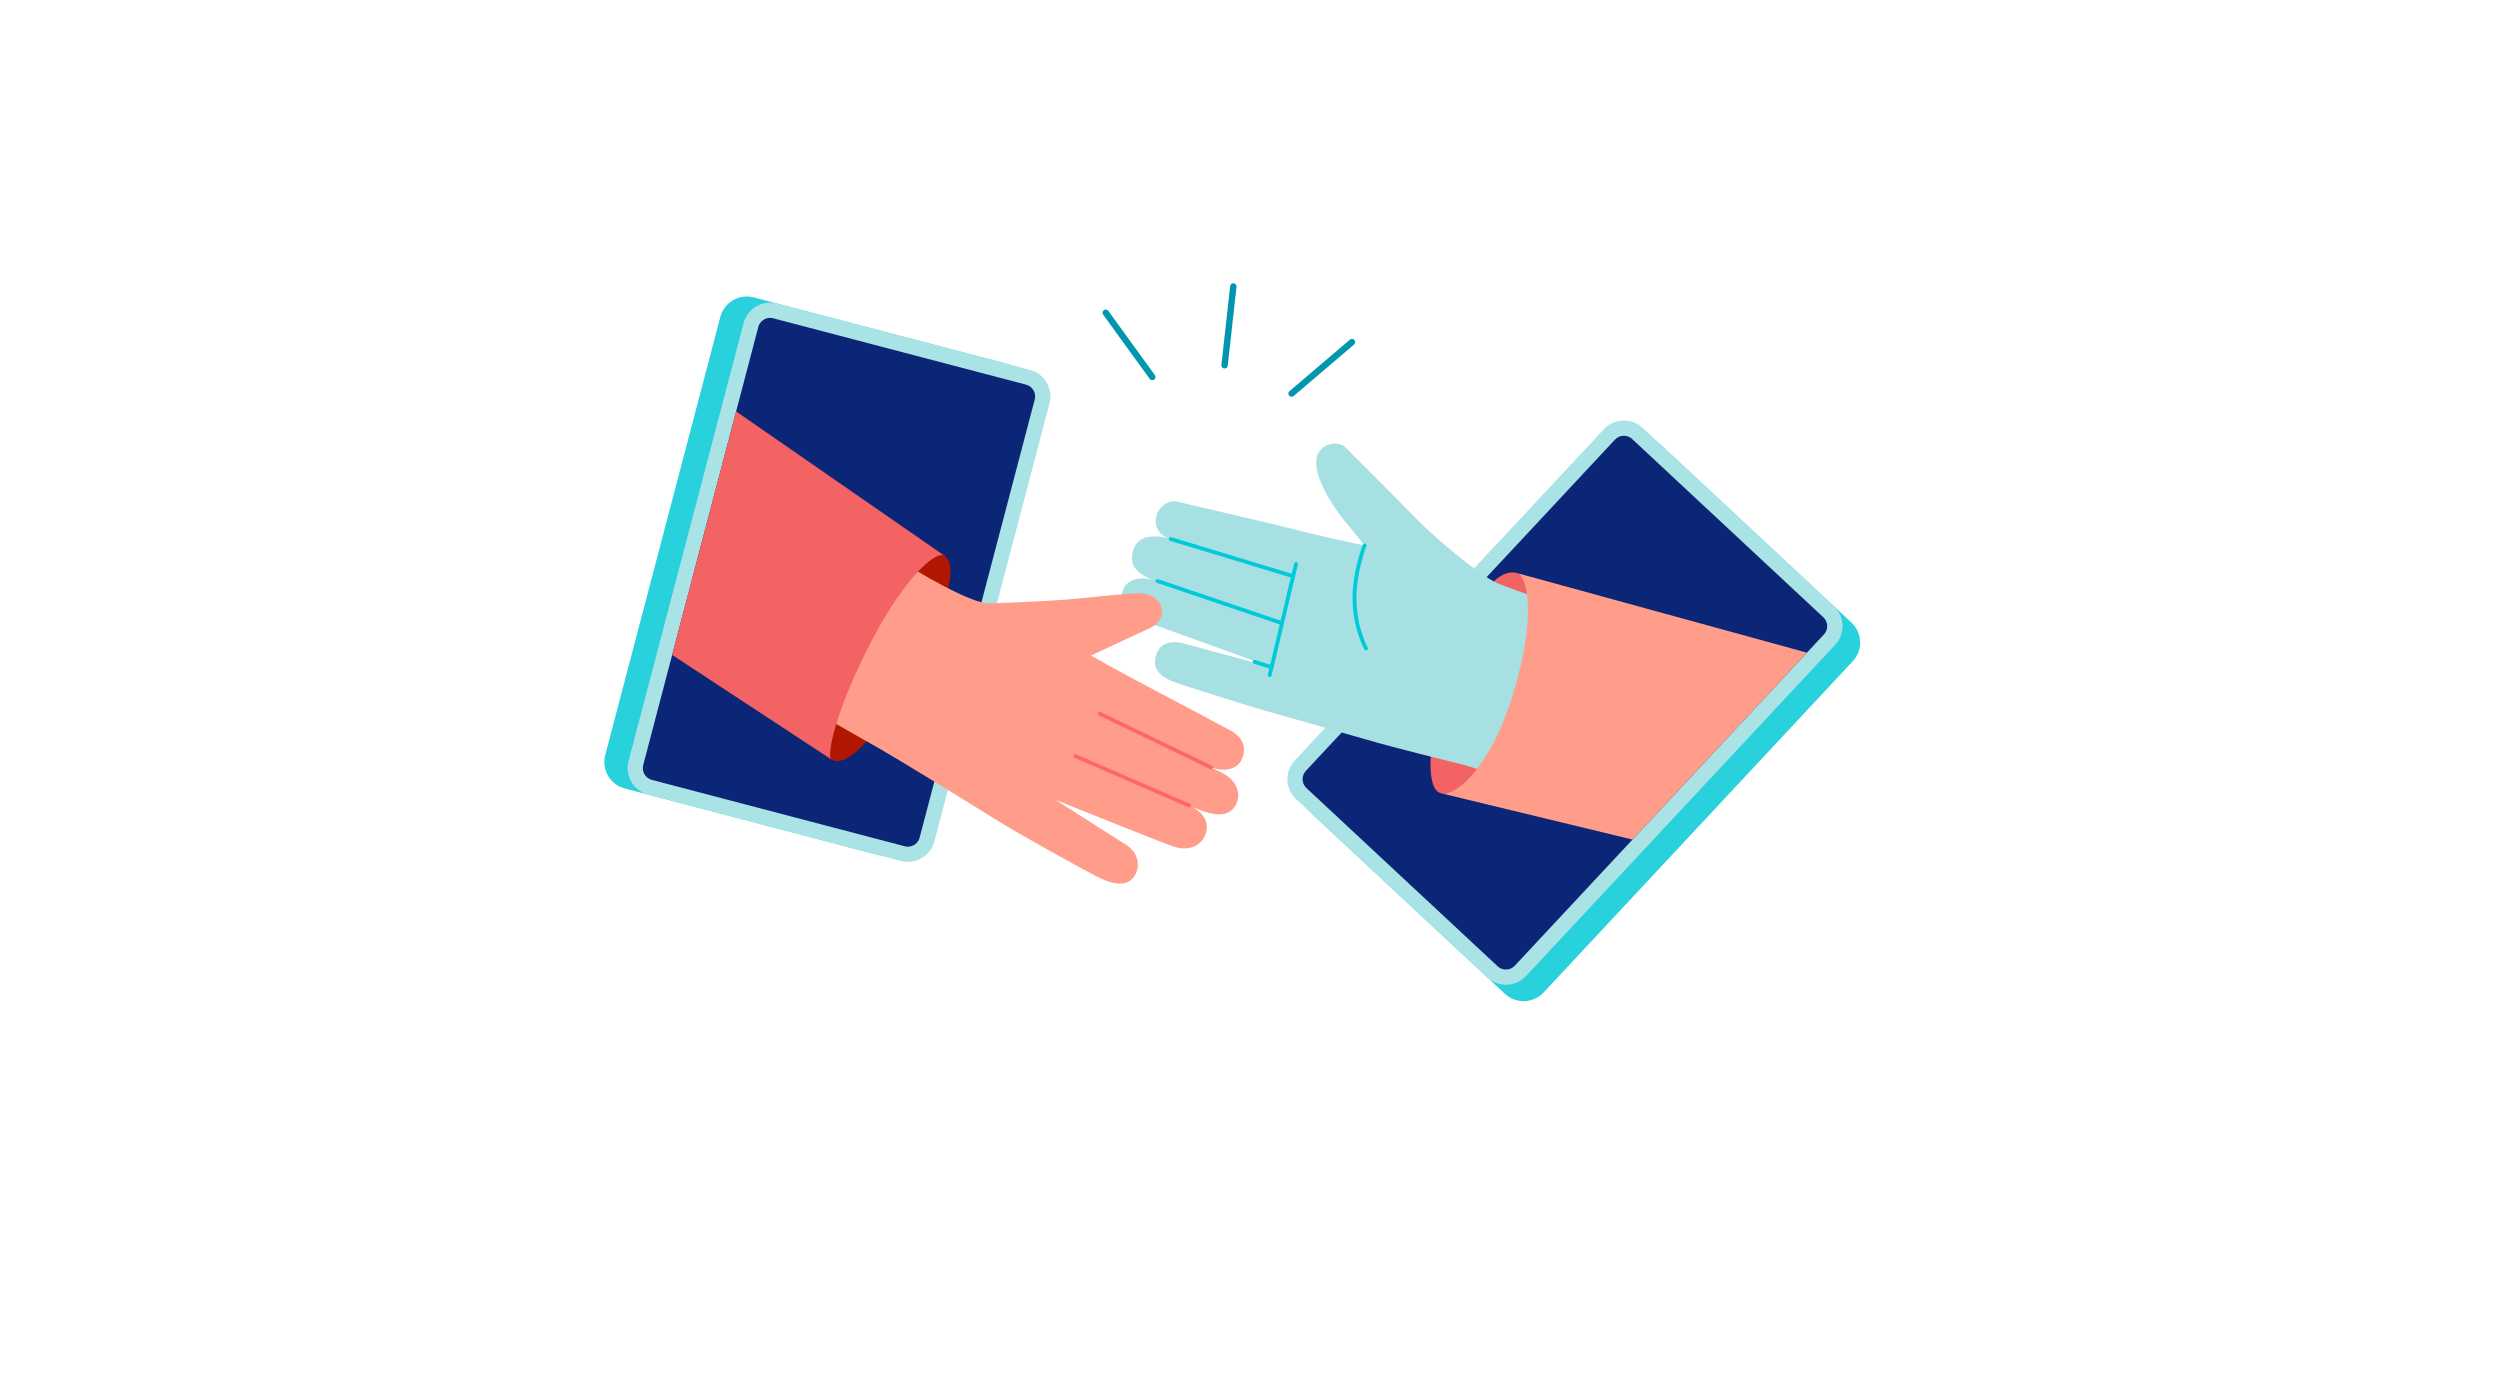 <?xml version="1.0" encoding="UTF-8"?> <svg xmlns="http://www.w3.org/2000/svg" width="371" height="205" viewBox="0 0 371 205" fill="none"><rect x="0" y="0" width="371" height="205" fill="#808080" stroke="none"/><g clip-path="url(#clip0_570_13742)"><rect width="371" height="205" fill="white"></rect><path d="M194.959 121.032L223.326 147.48C224.969 149.012 227.543 148.923 229.076 147.28L274.949 98.13C276.482 96.488 276.392 93.915 274.749 92.383L246.382 65.934C244.739 64.402 242.164 64.492 240.632 66.134L194.759 115.284C193.226 116.926 193.315 119.5 194.959 121.032Z" fill="#29D1DD"></path><path d="M192.343 118.595L220.71 145.043C222.353 146.575 224.928 146.486 226.461 144.843L272.334 95.693C273.866 94.051 273.777 91.478 272.134 89.945L243.767 63.497C242.124 61.965 239.549 62.054 238.016 63.697L192.144 112.847C190.611 114.489 190.7 117.063 192.343 118.595Z" fill="#A9E3E6"></path><path d="M223.477 143.881C223.018 143.881 222.58 143.71 222.245 143.396L193.877 116.949C193.147 116.269 193.108 115.123 193.789 114.393L239.659 65.241C240.005 64.87 240.475 64.667 240.982 64.667C241.441 64.667 241.879 64.839 242.214 65.153L270.582 91.6C270.934 91.93 271.138 92.377 271.156 92.858C271.172 93.339 271 93.8 270.67 94.153L224.799 143.305C224.453 143.676 223.983 143.879 223.477 143.879V143.881Z" fill="#0C2677"></path><path d="M213.852 117.724C211.775 117.222 211.456 111.474 214.792 100.185C218.083 89.044 222.15 84.189 225.125 85.041C227.437 85.703 228.481 95.669 225.638 104.136C221.474 116.531 215.626 118.155 213.852 117.726V117.724Z" fill="#F36363"></path><path d="M188.706 99.012C187.033 98.612 176.511 95.698 175.41 95.431C173.9 95.063 171.934 95.328 171.464 97.557C171.046 99.539 172.506 100.558 174.282 101.224C176.059 101.891 185.89 104.938 187.438 105.379C189.319 105.914 197.954 108.359 202.508 109.678C207.617 111.158 215.058 112.972 216.613 113.341C218.168 113.711 225.063 115.997 225.063 115.997C225.063 115.997 229.97 108.442 231.688 101.723C233.406 95.002 233.603 90.637 233.603 90.637C233.603 90.637 224.816 87.596 222.264 86.566C219.712 85.536 212.447 79.404 209.848 76.657C207.246 73.91 200.817 67.582 199.687 66.404C198.559 65.227 195.221 65.767 195.32 68.808C195.417 71.849 198.609 76.216 199.737 77.54C200.865 78.864 202.492 80.947 202.492 80.947C202.492 80.947 195.573 79.499 192.718 78.717C190.65 78.15 175.982 74.743 174.705 74.45C173.428 74.156 172.088 75.091 171.663 76.413C171.172 77.938 171.859 79.454 173.724 79.994C173.724 79.994 169.242 78.406 168.182 81.587C167.381 83.986 168.916 85.439 171.762 86.223C171.762 86.223 167.632 84.68 166.572 87.754C165.752 90.136 167.589 91.421 169.848 92.207C172.106 92.991 188.704 99.015 188.704 99.015L188.706 99.012Z" fill="#A6E0E3"></path><path d="M192.335 83.708C191.84 85.604 188.791 98.786 188.42 100.187" stroke="#00CAD7" stroke-width="0.569" stroke-miterlimit="10" stroke-linecap="round"></path><path d="M202.495 80.945C202.495 80.945 200.99 84.869 201.008 88.782C201.028 93.301 202.721 96.231 202.721 96.231" stroke="#00CAD7" stroke-width="0.569" stroke-miterlimit="10" stroke-linecap="round"></path><path d="M173.727 79.989L191.894 85.502" stroke="#00CAD7" stroke-width="0.569" stroke-miterlimit="10" stroke-linecap="round"></path><path d="M171.762 86.221L190.25 92.474" stroke="#00CAD7" stroke-width="0.569" stroke-miterlimit="10" stroke-linecap="round"></path><path d="M188.706 99.012L186.17 98.217" stroke="#00CAD7" stroke-width="0.569" stroke-miterlimit="10" stroke-linecap="round"></path><path d="M268.154 96.855L225.122 85.041C226.521 85.436 228.158 90.692 224.686 102.544C221.621 113.009 216.347 118.327 213.852 117.724L242.267 124.592L268.154 96.855Z" fill="#FF9C8A"></path><path d="M149.385 53.98L111.863 44.135C109.69 43.565 107.465 44.863 106.895 47.035L89.818 112.048C89.248 114.22 90.547 116.443 92.72 117.014L130.242 126.859C132.416 127.43 134.64 126.131 135.211 123.959L152.287 58.946C152.858 56.774 151.558 54.551 149.385 53.98Z" fill="#29D1DD"></path><path d="M152.842 54.885L115.32 45.039C113.147 44.469 110.922 45.768 110.352 47.94L93.275 112.952C92.704 115.124 94.004 117.348 96.177 117.918L133.699 127.764C135.873 128.334 138.097 127.035 138.668 124.863L155.744 59.851C156.315 57.678 155.015 55.455 152.842 54.885Z" fill="#A9E3E6"></path><path d="M134.727 125.649C134.573 125.649 134.417 125.629 134.266 125.588L96.745 115.74C96.277 115.618 95.886 115.32 95.642 114.904C95.398 114.486 95.332 114 95.454 113.533L112.534 48.52C112.742 47.725 113.461 47.171 114.281 47.171C114.435 47.171 114.591 47.192 114.743 47.232L152.263 57.081C152.731 57.203 153.122 57.501 153.366 57.916C153.61 58.332 153.676 58.82 153.554 59.288L136.474 124.3C136.266 125.096 135.547 125.649 134.727 125.649Z" fill="#0C2677"></path><path d="M140.166 82.47C141.364 83.265 142.415 86.41 135.896 99.012C131.244 108.006 125.83 114.317 123.369 112.692C121.364 111.368 123.514 102.218 127.876 94.426C133.708 84.009 138.285 81.225 140.168 82.472L140.166 82.47Z" fill="#B01600"></path><path d="M132.972 82.782C136.189 84.962 144.193 89.596 146.736 89.535C149.279 89.474 154.921 89.241 158.022 88.993C161.123 88.744 166.383 88.152 168.436 88.037C172.855 87.791 173.626 91.832 170.678 93.192C167.197 94.797 161.896 97.279 161.896 97.279C161.896 97.279 164.383 98.698 166.555 99.878C168.727 101.057 181.114 107.573 182.529 108.357C184.632 109.52 185.032 111.111 184.232 112.783C183.452 114.414 181.164 114.524 179.43 113.747C177.514 112.891 163.795 106.091 163.795 106.091C163.795 106.091 179.815 113.964 181.157 114.59C183.312 115.591 184.365 117.617 183.404 119.418C182.337 121.417 180.061 121.083 177.276 119.892C174.998 118.919 160.072 112.417 160.072 112.417C159.948 112.342 174.964 118.903 176.492 119.549C178.879 120.557 179.718 122.529 178.617 124.375C177.916 125.55 176.298 126.327 174.283 125.665C172.269 125.003 156.632 118.691 156.632 118.691C156.632 118.691 165.75 124.519 167.109 125.367C169.148 126.641 169.22 128.853 168.239 130.174C167.242 131.514 165.346 131.44 162.525 129.955C159.943 128.597 151.218 123.794 147.418 121.399C144.482 119.549 133.397 112.74 130.73 111.215C128.062 109.69 120.926 105.657 120.058 105.13C119.19 104.604 123.781 93.816 127.07 89.042C130.359 84.269 132.974 82.786 132.974 82.786L132.972 82.782Z" fill="#FF9C8A"></path><path d="M99.746 97.189L123.365 112.692C122.608 112.195 124.078 105.11 129.412 94.975C134.559 85.199 139.032 81.686 140.163 82.472L109.238 61.057L99.744 97.189H99.746Z" fill="#F36363"></path><path d="M163.205 105.912L179.72 113.876" stroke="#FF6666" stroke-width="0.569" stroke-miterlimit="10" stroke-linecap="round"></path><path d="M176.495 119.549L159.607 112.213" stroke="#FF6666" stroke-width="0.569" stroke-miterlimit="10" stroke-linecap="round"></path><path d="M170.997 55.942L164.092 46.412" stroke="#0097AE" stroke-width="0.949" stroke-miterlimit="10" stroke-linecap="round"></path><path d="M181.727 54.209L183.026 42.515" stroke="#0097AE" stroke-width="0.949" stroke-miterlimit="10" stroke-linecap="round"></path><path d="M191.672 58.407L200.628 50.77" stroke="#0097AE" stroke-width="0.949" stroke-miterlimit="10" stroke-linecap="round"></path></g><defs><clipPath id="clip0_570_13742"><rect width="371" height="205" fill="white"></rect></clipPath></defs></svg> 